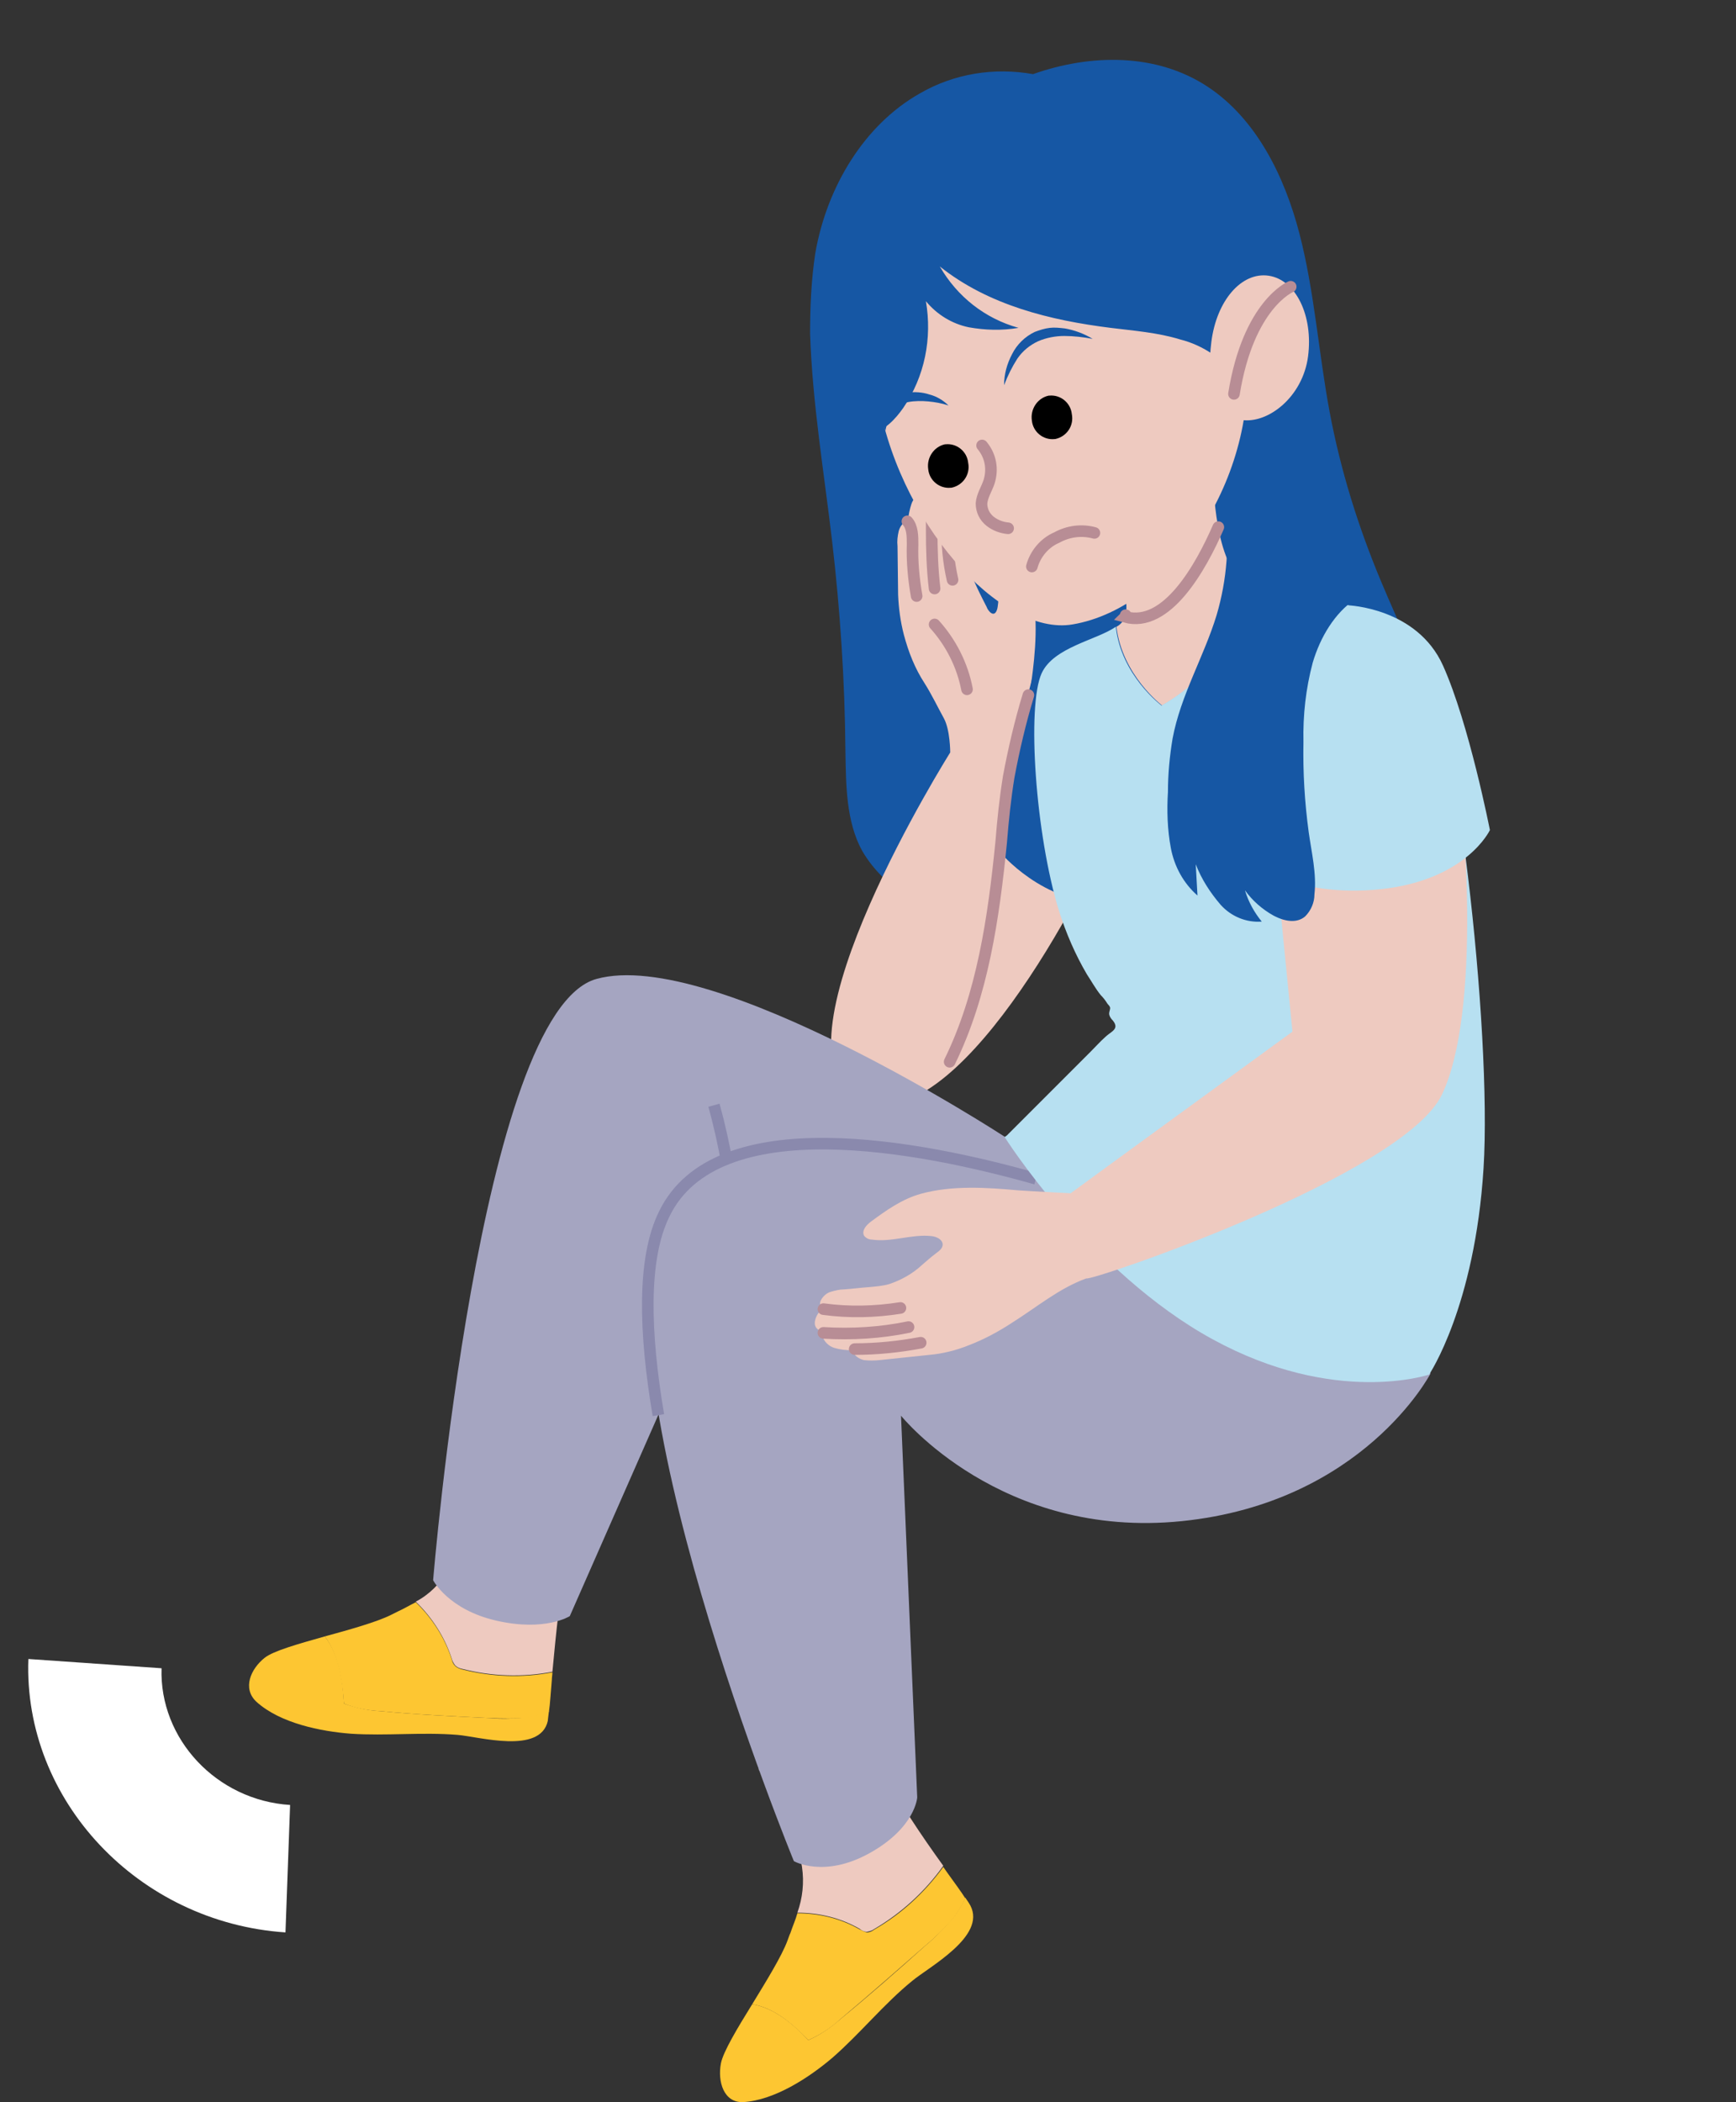 <?xml version="1.0" encoding="utf-8"?>
<!-- Generator: Adobe Illustrator 27.5.0, SVG Export Plug-In . SVG Version: 6.00 Build 0)  -->
<svg version="1.1" id="Calque_2_00000018225779711929758790000000043121825121596578_"
	 xmlns="http://www.w3.org/2000/svg" xmlns:xlink="http://www.w3.org/1999/xlink" x="0px" y="0px" viewBox="0 0 299.8 362.9"
	 style="enable-background:new 0 0 299.8 362.9;" xml:space="preserve">
<rect x="0" y="0" width="299.8" height="362.9" fill="#333333" stroke="none"/>
<style type="text/css">
	.st0{fill:#1657A4;}
	.st1{fill:#EECAC0;}
	.st2{fill:none;stroke:#B88D95;stroke-width:2;stroke-linecap:round;stroke-miterlimit:10;}
	.st3{fill:#FDC632;}
	.st4{fill:#A5A5C1;}
	.st5{fill:none;stroke:#8A89AD;stroke-width:2;stroke-miterlimit:10;}
	.st6{fill:#B7E0F1;}
	.st7{fill:none;stroke:#000000;stroke-width:0.5;stroke-linecap:round;stroke-linejoin:round;}
	.st8{fill-rule:evenodd;clip-rule:evenodd;fill:#FFFFFF;}
</style>
<g id="Calque_1-2">
	<g>
		<g id="Groupe_247">
			<g>
				<g>
					<g id="Groupe_246">
						<path id="Tracé_1338" class="st0" d="M140.8,43.7c2-11.5,8.5-22.2,18.1-27.6c5.9-3.4,12.8-4.5,19.5-3.3
							c9.9-3.5,21.3-3.7,30.2,2.2c8.3,5.5,13.2,15.3,15.8,25.3s3.3,20.5,5.2,30.7c1.9,10.2,5,20.1,9,29.6c3,7.2,6.6,14.2,8.3,21.9
							s1.5,16.3-2.7,22.8c-2.4,3.8-6,6.5-9.6,9.1c-2.7,1.9-5.6,3.9-8.8,4.4c-6.5,1-12.5-3.8-18.9-4.8c-7.9-1.2-15.5,3.3-23.4,5.1
							c-8.9,2-18.3,0.6-26.2-4.1c-3.5-1.9-6.4-4.7-8.4-8.1c-2.8-5.1-2.8-11.4-2.9-17.3c-0.1-12.1-0.9-24.2-2.3-36.2
							c-1.4-11.9-3.4-23.8-3.8-35.8C139.9,52.9,140.1,48.3,140.8,43.7"/>
						<path id="Tracé_1339" class="st1" d="M177.8,119.9c0.8-5.3,1.5-11.1,0.7-16.5c-0.7-3.1-1.8-6-3.4-8.7
							c-0.4-0.8-1.1-1.7-1.9-1.3c-0.4,0.3-0.7,0.8-0.7,1.3c-0.6,3.3,0.3,6.7-0.2,10c-0.1,0.8-0.5,1.7-1.3,1
							c-0.3-0.3-0.5-0.6-0.6-0.9c-2-3.9-4.1-8-4.1-12.4c0.1-1.3,0.1-2.7,0-4c-0.2-1.1-1.7-4.2-3.1-3c-0.4-0.5-0.8-0.9-1.4-1.2
							c-0.6-0.3-1.2-0.1-1.7,0.3c-0.1,0.1-0.2,0.3-0.3,0.4c-0.2,0.1-0.3,0.2-0.5,0.2c-0.9,0.3-1.6,1-1.9,1.9
							c-0.3,0.9-0.5,1.9-0.6,2.8c-0.8,0.3-1.4,1.1-1.6,1.9c-0.2,0.9-0.3,1.7-0.2,2.6l0.1,8.4c0.1,2.3,0.4,4.6,1,6.9
							c0.8,3,1.9,5.8,3.6,8.4c1.2,1.9,2.2,4,3.3,6s1.1,5.9,1.1,5.9s-31.7,50.4-16.4,59.5s37.7-31,44.7-47.8s2.9-30.9-4.5-30.1
							S177.8,119.9,177.8,119.9"/>
						<path id="Tracé_1340" class="st2" d="M167,119c-0.8-4.2-2.8-8.1-5.6-11.2"/>
						<path id="Tracé_1341" class="st2" d="M156.7,90c0.9,1,0.9,2.6,0.9,4c-0.1,3,0.2,6,0.7,8.9"/>
						<path id="Tracé_1342" class="st2" d="M159.9,85.1c1.1,1.8,1,4.2,1,6.4c0,3.4,0.1,6.7,0.5,10.1"/>
						<path id="Tracé_1343" class="st2" d="M163.2,85.8c0.5,1.6,0.6,3.3,0.4,5c-0.1,3.1,0.2,6.2,0.9,9.3"/>
						<path id="Tracé_1344" class="st0" d="M181.3,114.3c-1.1,0.9-2.2,1.9-3.1,3l-2.6,10.3c0,0-2.9,12.6-2.9,19.5
							c0,0,7.4,9,18.5,8.8c0,0,10.5-32.9,5.4-40.7S185.2,111.7,181.3,114.3"/>
						<path id="Tracé_1345" class="st2" d="M177.6,120c-1.4,4.6-2.5,9.3-3.4,14.1c-0.6,3.7-1,7.5-1.3,11.3
							c-1.3,13-3.2,26.3-8.9,37.9"/>
						<path id="Tracé_1346" class="st1" d="M79.8,288.1c-0.5-0.1-0.9-0.3-1.2-0.6c-0.3-0.4-0.5-0.8-0.6-1.2
							c-1.2-3.7-3.4-7.1-6.2-9.8c2.3-1.2,4.2-3.1,5.5-5.3c2-3.4,3-7.4,3.9-11.4c0.3-1.4,0.7-3.6,1.2-6.6l19.6,4.1
							c-1.3,4-2.7,8.4-4.2,13.2c-1,3.4-1.8,11.7-2.4,18.1C90.2,289.6,84.9,289.4,79.8,288.1"/>
						<path id="Tracé_1347" class="st3" d="M84.6,296.6c-6.3-0.3-12.6-0.6-18.9-1.2c-2.2-0.1-4.3-0.5-6.3-1.3
							c-0.3-4.1-1-8.5-3.3-11.6c4.4-1.2,9-2.5,11.4-3.7c0.4-0.2,0.8-0.4,1.2-0.6c1.1-0.5,2.1-1.1,3.1-1.6c2.8,2.7,5,6.1,6.2,9.8
							c0.1,0.5,0.3,0.9,0.6,1.2c0.3,0.3,0.8,0.5,1.2,0.6c5.1,1.3,10.4,1.5,15.6,0.5c0,0.4-0.1,0.9-0.1,1.3c-0.2,2.2-0.3,4.2-0.5,5.5
							c-1.2,0.5-2.5,0.9-3.9,1.1C88.9,296.7,86.8,296.7,84.6,296.6"/>
						<path id="Tracé_1348" class="st3" d="M45.7,286.2c1.5-1.2,5.8-2.4,10.4-3.7c2.4,3.1,3.1,7.5,3.3,11.6c2,0.7,4.1,1.2,6.3,1.3
							c6.3,0.6,12.6,0.9,18.9,1.2c2.1,0.2,4.2,0.1,6.3-0.1c1.3-0.2,2.6-0.6,3.9-1.1c-0.1,0.9-0.2,1.5-0.2,1.7
							c-1.3,5.8-11.9,2.7-15.6,2.4c-6.1-0.5-12.3,0.2-18.4-0.2c-5.2-0.4-12.2-1.8-16.3-5.5C41.8,291.5,43.3,288.1,45.7,286.2"/>
						<path id="Tracé_1349" class="st4" d="M228,225.5c0,0-6.8,23.9-40.5,22.3s-61.9-30.6-61.9-30.6L98.4,279c0,0-4.2,2.7-12.6,0.8
							s-11-7-11-7s8-98.2,28.2-103.8s70.6,27.3,70.6,27.3l54.7,4.6L228,225.5L228,225.5z"/>
						<path id="Tracé_1350" class="st5" d="M126.9,211.8c-0.5-7.1-1.7-14.1-3.6-21"/>
						<path id="Tracé_1351" class="st1" d="M151,333c-0.4,0.3-0.8,0.4-1.3,0.5c-0.4,0-0.9-0.2-1.2-0.5c-3.3-1.9-7-2.8-10.8-2.8
							c0.9-2.5,1.2-5.2,0.8-7.9c-0.6-4-2.4-7.7-4.3-11.2c-0.6-1.2-1.8-3.2-3.2-5.7l17.1-11.1c1.6,3.9,3.2,8.1,5.2,12.7
							c1.4,3.3,5.9,10,9.6,15.1C159.7,326.6,155.6,330.3,151,333"/>
						<path id="Tracé_1352" class="st3" d="M159.9,335.8c-4.9,4.3-9.8,8.6-14.8,12.8c-1.6,1.5-3.5,2.7-5.5,3.6
							c-2.8-2.9-6-5.6-9.7-6.2c2.5-4.1,5.1-8.3,6.1-11c0.2-0.5,0.3-0.9,0.5-1.3c0.4-1.2,0.9-2.3,1.2-3.4c3.8,0,7.5,0.9,10.8,2.8
							c0.4,0.2,0.8,0.4,1.2,0.5c0.5,0,0.9-0.2,1.3-0.5c4.7-2.7,8.7-6.4,11.9-10.8l0.7,1c1.3,1.8,2.4,3.3,3.1,4.4
							c-0.6,1.3-1.3,2.5-2.2,3.6C163.1,332.9,161.6,334.4,159.9,335.8"/>
						<path id="Tracé_1353" class="st3" d="M124.5,356.2c0.4-2,2.8-6,5.4-10.2c3.7,0.6,7,3.3,9.7,6.2c2-0.9,3.8-2.1,5.5-3.6
							c5-4.1,9.9-8.4,14.8-12.8c1.7-1.4,3.2-3,4.6-4.6c0.9-1.1,1.6-2.3,2.2-3.6c0.5,0.7,0.8,1.2,0.9,1.4c2.7,5.3-7.1,10.5-10.1,13
							c-4.9,4-8.9,9-13.7,13.2c-4.1,3.5-10.1,7.4-15.5,7.7C125,363,123.9,359.4,124.5,356.2"/>
						<path id="Tracé_1354" class="st4" d="M247,237.2c0,0-11.6,22.2-42.9,25.4s-48.5-18.2-48.5-18.2l2.8,65.9c0,0-0.3,5.2-8.2,9.6
							s-13.1,1.4-13.1,1.4s-35.1-85.4-22.4-111.7s78-1.6,78-1.6l54.7,4.6L247,237.2L247,237.2z"/>
						<path id="Tracé_1355" class="st5" d="M113.7,244.3c-2.4-14.2-2.8-27,1-34.7c9-18.7,44.4-11.7,64.2-6.1"/>
						<path id="Tracé_1356" class="st1" d="M200.7,121.8c0,0-6.9-5.2-7.9-13.6c0.8-0.4,1.3-1.1,1.6-2c0.9-3.9-3.2-15.7-3.2-15.7
							l18.3-8.7c0,0,0,13.7,4.6,18.1c0.9,0.8,1.9,1.3,3.1,1.6C216.1,104.6,211.7,115.6,200.7,121.8"/>
						<path id="Tracé_1357" class="st2" d="M210.4,91c-3,6.9-8.9,17.5-16.1,15.5c0.1-0.1,0.1-0.2,0.1-0.3"/>
						<path id="Tracé_1358" class="st6" d="M173.9,196l8.7-8.7l5.8-5.8c0.8-0.8,1.6-1.7,2.5-2.5c0.9-0.9,2.5-1.3,1.3-2.8
							c-0.3-0.3-0.5-0.6-0.6-0.9c-0.2-0.5,0.2-1,0.1-1.4c-0.1-0.3-0.3-0.4-0.5-0.7c-0.3-0.5-0.7-1-1.1-1.4c-0.9-1.1-1.6-2.4-2.4-3.6
							c-2-3.4-3.6-7.1-4.8-10.9c-4.1-13.2-5.6-35.5-3-41.1c2.1-4.5,9.5-5.7,12.8-8c0.9,8.4,7.9,13.6,7.9,13.6
							c10.9-6.2,15.4-17.2,16.5-20.3c7.3,2.3,22.4,1.7,27.8,10c6.4,9.7,12.8,66.3,11.3,90.2s-9.4,35.6-9.4,35.6s-16.2,5.5-37.4-6.1
							s-35.9-34.9-35.9-34.9L173.9,196"/>
						<path id="Tracé_1359" class="st1" d="M151.4,67.4c3.3,22.6,21.4,42.5,33.8,40.4c17.4-2.9,33.1-26.5,29.8-49.1
							s-19.1-40.9-36.4-38S148.1,44.8,151.4,67.4"/>
						<path id="Tracé_1360" class="st2" d="M178.2,97.8c0.6-2.2,2.2-4.1,4.3-5c2-1.1,4.3-1.4,6.5-0.8"/>
						<path id="Tracé_1361" d="M178.2,72.6c0.2,2,2,3.4,3.9,3.2c0,0,0.1,0,0.1,0c2-0.4,3.3-2.3,2.9-4.3c-0.2-2-2-3.4-3.9-3.2
							c0,0-0.1,0-0.1,0C179.2,68.7,177.9,70.6,178.2,72.6"/>
						<path id="Tracé_1362" d="M160.3,81c0.2,2,2,3.4,3.9,3.2c0,0,0.1,0,0.1,0c2-0.4,3.3-2.3,2.9-4.3c-0.2-2-2-3.4-3.9-3.2
							c0,0-0.1,0-0.1,0C161.3,77.1,160,79,160.3,81"/>
						<path id="Tracé_1363" class="st0" d="M173.4,66.5c0.6-1.6,1.4-3.2,2.3-4.6c0.9-1.3,2.1-2.3,3.6-3c1.4-0.6,3-0.9,4.5-0.9
							c1.6,0,3.3,0.2,4.9,0.5c-1.5-0.9-3.1-1.5-4.8-1.8c-0.9-0.1-1.8-0.2-2.6-0.1c-0.9,0.1-1.8,0.4-2.6,0.7
							c-1.7,0.8-3.1,2.2-3.9,3.8C173.9,62.8,173.4,64.6,173.4,66.5"/>
						<path id="Tracé_1364" class="st0" d="M163.8,70c-0.9-0.9-2.1-1.6-3.3-1.9c-1.2-0.4-2.6-0.5-3.9-0.3c-0.7,0.1-1.4,0.4-2,0.8
							c-0.6,0.4-1.1,1-1.4,1.7c-0.6,1.3-0.8,2.8-0.3,4.1c0.2-1.2,0.7-2.4,1.3-3.4c0.6-0.8,1.6-1.4,2.7-1.6c1.1-0.2,2.3-0.2,3.4-0.1
							C161.4,69.4,162.6,69.6,163.8,70"/>
						<path id="Tracé_1365" class="st2" d="M169.6,76.9c1.5,1.8,1.9,4.1,1.2,6.3c-0.4,1.2-1.2,2.4-1.3,3.7c0,1.2,0.5,2.3,1.5,3.1
							c0.9,0.7,2,1.1,3.1,1.2"/>
						<path id="Tracé_1366" class="st0" d="M213.9,65.4c-2.5-3.3-6.1-5.8-10.1-6.8c-3.9-1.2-8-1.5-12-2
							c-10.4-1.3-21.1-3.9-29.5-10.6c3,5.2,7.8,9,13.6,10.6c-2.9,0.5-5.8,0.4-8.6-0.1c-2.9-0.6-5.5-2.2-7.4-4.5
							c1.1,6.4-0.2,13-3.9,18.4c-1.4,2-3.2,3.9-5.5,4.4c-2.3-12.3-2.6-25.5,1.5-37.2c0.7-2.3,1.8-4.5,3.2-6.5
							c1.7-2.1,3.6-3.9,5.7-5.4c1.9-1.6,4-3.1,6.2-4.3c2.2-1.1,4.5-1.8,6.9-2.3c7.6-1.4,15.4-0.2,22.2,3.5c7,3.8,12.5,9.8,15.7,17.1
							c0.9,2,1.6,4,2.2,6.1c2.1,7.4,3.1,15.5,0.8,22.8"/>
						<path id="Tracé_1367" class="st1" d="M209.2,59c-0.9,7,0.6,12.8,5.2,13.5s10.6-4,11.5-11s-2.1-13.2-6.8-13.9
							S210.1,51.9,209.2,59"/>
						<path id="Tracé_1368" class="st2" d="M222.9,49.5c0,0-7.3,3-9.8,18.5"/>
						<path id="Tracé_1369" class="st1" d="M140.8,227.8c0.2-0.7,0.6-1.3,1.1-1.8c-0.3-0.5-0.4-1.1-0.1-1.6c0.4-0.7,1-1.2,1.7-1.4
							c0.7-0.2,1.5-0.4,2.2-0.4c1.5-0.1,2.9-0.3,4.4-0.4c1.1-0.1,2.3-0.2,3.4-0.5c2.1-0.7,4.1-1.8,5.7-3.3c0.8-0.7,1.6-1.4,2.4-2
							c0.5-0.4,1.2-0.8,1.2-1.6c-0.1-0.9-1.1-1.3-1.9-1.4c-3.4-0.4-6.9,1.1-10.3,0.6c-0.6,0-1.1-0.3-1.4-0.7
							c-0.4-0.9,0.4-1.8,1.2-2.4c2.7-2,5.4-3.9,8.6-4.8c5.4-1.5,11.4-1.1,16.9-0.6c3,0.2,9,0.5,9,0.5c0.5-0.4,38.3-27.9,38.3-27.9
							s-5.1-51.4-5.2-53.8c0,0-2.6-14.5,8.3-18s21,1.4,24.1,17.6s5.3,51.2-1.4,65.1s-60.8,32.3-61.4,31.7c-4.7,1.7-8.6,5-12.9,7.7
							c-2.3,1.5-4.7,2.8-7.3,3.8c-2.2,0.9-4.6,1.5-6.9,1.7l-8.6,0.9c-0.9,0.1-1.8,0.1-2.7,0c-0.9-0.2-1.7-0.8-2.1-1.7
							c-1,0-2-0.1-3-0.4c-1-0.3-1.8-1.1-2.1-2.1c0-0.2-0.1-0.4-0.2-0.6c-0.1-0.1-0.3-0.2-0.4-0.4
							C140.7,229.2,140.6,228.5,140.8,227.8"/>
						<path id="Tracé_1370" class="st2" d="M142.2,226c4.4,0.6,8.9,0.5,13.3-0.2"/>
						<path id="Tracé_1371" class="st2" d="M142.2,230.1c4.9,0.3,9.9,0,14.7-1"/>
						<path id="Tracé_1372" class="st2" d="M147.6,232.9c3.8,0,7.7-0.4,11.4-1.1"/>
						<path id="Tracé_1373" class="st6" d="M232.8,104.5c0,0,11.9,0.4,16.4,10.4s8.1,28.4,8.1,28.4s-4,8.6-18.8,10.2
							s-23.4-4.8-23.4-4.8S205.4,103.2,232.8,104.5"/>
						<path id="Tracé_1374" class="st7" d="M220.7,151.5c-2-0.7-3.9-1.6-5.6-2.8c0,0-2.9-13.7-1-25.8"/>
						<path id="Tracé_1375" class="st0" d="M234.1,103.4c-3.6,2.4-6.1,6.6-7.4,11c-1.2,4.5-1.7,9.1-1.6,13.7
							c-0.1,5.2,0.2,10.3,0.9,15.5c0.5,3.6,1.4,7.2,1,10.8c0,1.4-0.6,2.8-1.6,3.8c-1.5,1.3-3.7,0.8-5.4-0.1c-2-1.1-3.7-2.6-5-4.4
							c0.6,2,1.6,3.8,2.9,5.4c-2.7,0.2-5.3-0.9-7.1-2.9c-1.8-2.1-3.3-4.4-4.3-7c0.1,1.8,0.2,3.6,0.3,5.4c-2.4-2.1-4-5-4.6-8.2
							c-0.6-3.2-0.7-6.5-0.5-9.7c0-3.1,0.3-6.2,0.8-9.2c1.4-7.5,5.4-14.1,7.6-21.3c1.8-6.1,2.3-12.5,1.4-18.8L234.1,103.4
							L234.1,103.4z"/>
					</g>
				</g>
			</g>
		</g>
		<path id="Tracé_455" class="st8" d="M27.9,288c-0.4,12.2,9.5,22.8,22.2,23.6l-0.8,22C23.9,331.9,4,310.8,4.9,286.4L27.9,288
			L27.9,288z"/>
	</g>
</g>
</svg>
